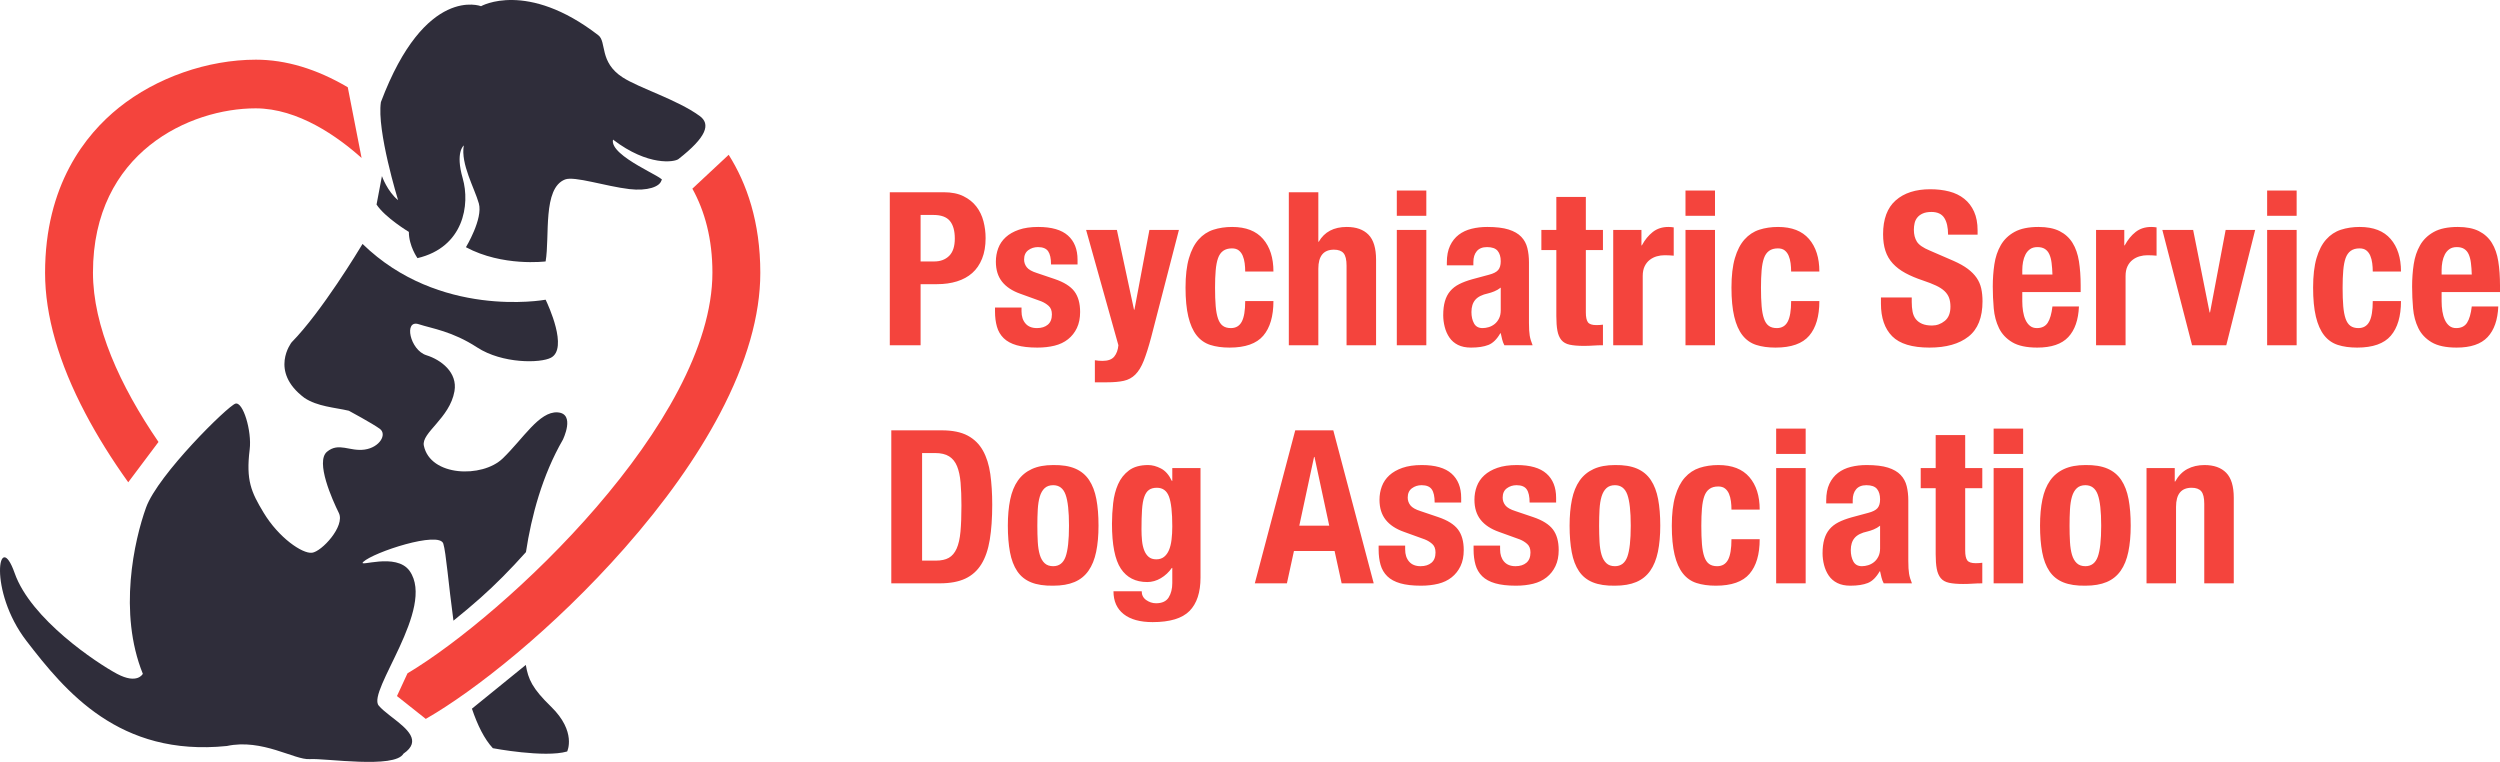 <svg xmlns="http://www.w3.org/2000/svg" width="210" height="64" viewBox="0 0 210 64">
  <g fill="none" fill-rule="evenodd">
    <path fill="#2F2D3A" d="M30.454,20.49 C36.883,26.749 45.605,25.216 45.828,25.176 L45.832,25.175 L45.848,25.208 C46.032,25.592 47.742,29.261 46.286,30.045 C45.402,30.52 42.196,30.558 40.087,29.187 C37.978,27.816 36.314,27.606 35.175,27.234 C33.897,26.819 34.43,29.407 35.819,29.84 C37.065,30.23 38.449,31.293 38.175,32.862 C37.777,35.141 35.381,36.346 35.603,37.431 C36.137,40.034 40.505,40.168 42.223,38.514 C43.943,36.861 45.29,34.548 46.827,34.639 C48.365,34.731 47.28,36.937 47.28,36.937 C45.561,39.918 44.639,43.334 44.18,46.378 C42.865,47.849 41.592,49.13 40.36,50.222 C39.651,50.851 38.894,51.489 38.09,52.136 C37.673,49.078 37.472,46.42 37.238,45.665 C36.898,44.575 31.373,46.38 30.509,47.203 C29.991,47.696 33.285,46.365 34.411,47.965 C36.616,51.104 30.815,58.07 31.81,59.266 C32.036,59.537 32.379,59.818 32.749,60.107 L32.973,60.281 C34.177,61.216 35.469,62.236 33.891,63.308 C33.168,64.595 27.287,63.675 26.02,63.766 C24.754,63.86 22.04,62.021 19.055,62.664 C10.009,63.583 5.485,58.07 2.228,53.844 C-1.029,49.617 -0.124,44.288 1.233,48.146 C2.59,52.006 8.109,55.682 9.827,56.6 C11.547,57.518 11.998,56.6 11.998,56.6 C9.918,51.454 11.274,45.39 12.269,42.633 C13.264,39.877 19.145,34.088 19.779,33.904 C20.411,33.72 21.165,36.195 20.973,37.755 C20.652,40.358 21.1,41.337 22.147,43.07 C23.414,45.169 25.391,46.524 26.206,46.432 C27.019,46.341 29.006,44.195 28.464,43.093 C27.92,41.991 26.473,38.775 27.468,37.947 C28.463,37.12 29.368,37.947 30.634,37.764 C31.9,37.58 32.534,36.477 31.9,36.018 C31.268,35.559 29.303,34.502 29.303,34.502 C28.127,34.226 26.651,34.153 25.565,33.417 C22.581,31.179 24.497,28.753 24.497,28.753 C27.013,26.197 30.183,20.942 30.437,20.517 L30.454,20.49 Z M46.286,59.357 C48.456,61.47 47.641,63.125 47.641,63.125 C45.742,63.675 41.4,62.849 41.4,62.849 C40.685,62.083 40.11,60.911 39.642,59.529 L44.168,55.854 C44.373,57.066 44.711,57.825 46.286,59.357 Z M50.26,2.961 C50.974,3.512 50.313,5.213 52.303,6.5 C53.705,7.406 56.869,8.36 58.769,9.738 C59.712,10.423 59.368,11.504 56.987,13.364 C56.674,13.609 54.46,13.996 51.493,11.727 C51.164,13.141 56.131,15.017 55.559,15.15 C55.435,15.684 54.386,16.061 52.866,15.884 C50.878,15.652 48.248,14.772 47.464,15.076 C45.565,15.811 46.195,19.846 45.832,21.96 C45.832,21.96 42.214,22.42 39.138,20.765 C39.138,20.765 40.586,18.376 40.223,17.09 C39.862,15.802 38.686,13.782 38.958,12.219 C38.958,12.219 38.233,12.77 38.867,14.977 C39.499,17.181 38.958,20.765 35.068,21.683 C35.068,21.683 34.344,20.673 34.344,19.479 C34.344,19.479 32.353,18.284 31.63,17.181 L32.082,14.792 C32.082,14.792 32.534,16.079 33.439,16.814 C33.439,16.814 31.635,10.964 31.996,8.575 C35.721,-1.311 40.407,0.52 40.407,0.52 C40.407,0.52 44.252,-1.677 50.26,2.961 Z"/>
    <path fill="#F4443D" fill-rule="nonzero" d="M61.209 13.002C62.723 15.402 63.866 18.633 63.866 22.919 63.866 26.495 62.724 30.473 60.473 34.743 58.545 38.4 55.846 42.206 52.452 46.056 46.497 52.812 39.889 58.025 35.765 60.388L33.345 58.469 34.229 56.56C42.422 51.672 59.843 35.415 59.843 22.895 59.843 20.061 59.202 17.732 58.159 15.848L61.209 13.002zM21.503 5.013C24.012 5.013 26.606 5.793 29.213 7.33L30.373 13.269C28.39 11.495 25.05 9.101 21.471 9.101 15.979 9.101 7.809 12.775 7.809 22.895 7.809 27.389 10.055 32.365 13.313 37.124L10.772 40.511C9.376 38.559 8.175 36.631 7.18 34.743 4.928 30.473 3.786 26.495 3.786 22.919 3.786 15.554 7.162 11.304 9.994 9.036 13.139 6.517 17.442 5.013 21.503 5.013zM77.33 29L77.33 23.87 78.713 23.87C79.324 23.87 79.881 23.792 80.384 23.636 80.887 23.48 81.315 23.246 81.668 22.934 82.021 22.622 82.297 22.22 82.494 21.728 82.692 21.236 82.791 20.66 82.791 20 82.791 19.52 82.731 19.049 82.611 18.587 82.491 18.125 82.294 17.714 82.018 17.354 81.743 16.994 81.38 16.703 80.931 16.481 80.482 16.259 79.929 16.148 79.27 16.148L74.743 16.148 74.743 29 77.33 29zM78.48 21.962L77.33 21.962 77.33 18.056 78.408 18.056C79.054 18.056 79.515 18.224 79.791 18.56 80.066 18.896 80.204 19.388 80.204 20.036 80.204 20.696 80.045 21.182 79.728 21.494 79.411 21.806 78.994 21.962 78.48 21.962zM87.137 29.198C87.664 29.198 88.146 29.144 88.583 29.036 89.02 28.928 89.398 28.748 89.715 28.496 90.032 28.244 90.281 27.929 90.46 27.551 90.64 27.173 90.73 26.726 90.73 26.21 90.73 25.478 90.568 24.899 90.245 24.473 89.922 24.047 89.371 23.702 88.592 23.438L87.102 22.934C86.682 22.802 86.398 22.64 86.248 22.448 86.099 22.256 86.024 22.04 86.024 21.8 86.024 21.452 86.141 21.191 86.374 21.017 86.608 20.843 86.88 20.756 87.191 20.756 87.598 20.756 87.883 20.873 88.045 21.107 88.206 21.341 88.287 21.71 88.287 22.214L90.514 22.214 90.514 21.818C90.514 20.942 90.245 20.264 89.706 19.784 89.167 19.304 88.335 19.064 87.209 19.064 86.575 19.064 86.033 19.142 85.584 19.298 85.135 19.454 84.766 19.664 84.479 19.928 84.192 20.192 83.982 20.501 83.85 20.855 83.719 21.209 83.653 21.584 83.653 21.98 83.653 22.664 83.826 23.225 84.174 23.663 84.521 24.101 85.036 24.44 85.718 24.68L87.461 25.31C87.7 25.406 87.91 25.535 88.089 25.697 88.269 25.859 88.359 26.096 88.359 26.408 88.359 26.792 88.245 27.08 88.018 27.272 87.79 27.464 87.485 27.56 87.102 27.56 86.682 27.56 86.362 27.431 86.141 27.173 85.919 26.915 85.808 26.576 85.808 26.156L85.808 25.832 83.581 25.832 83.581 26.174C83.581 26.642 83.635 27.065 83.743 27.443 83.85 27.821 84.039 28.142 84.308 28.406 84.578 28.67 84.943 28.868 85.404 29 85.865 29.132 86.443 29.198 87.137 29.198zM92.975 32.114C93.55 32.114 94.026 32.072 94.403 31.988 94.78 31.904 95.104 31.727 95.373 31.457 95.643 31.187 95.876 30.803 96.074 30.305 96.271 29.807 96.478 29.156 96.693 28.352L99.029 19.316 96.55 19.316 95.292 26.012 95.256 26.012 93.819 19.316 91.233 19.316 93.945 29C93.909 29.396 93.792 29.714 93.595 29.954 93.397 30.194 93.071 30.314 92.616 30.314 92.4 30.314 92.185 30.296 91.969 30.26L91.969 32.114 92.975 32.114zM103.286 29.198C104.603 29.198 105.546 28.865 106.115 28.199 106.683 27.533 106.968 26.564 106.968 25.292L104.597 25.292C104.597 26.084 104.501 26.66 104.309 27.02 104.118 27.38 103.812 27.56 103.393 27.56 103.118 27.56 102.893 27.497 102.72 27.371 102.546 27.245 102.411 27.044 102.316 26.768 102.22 26.492 102.154 26.141 102.118 25.715 102.082 25.289 102.064 24.776 102.064 24.176 102.064 23.612 102.082 23.123 102.118 22.709 102.154 22.295 102.22 21.953 102.316 21.683 102.411 21.413 102.555 21.209 102.747 21.071 102.938 20.933 103.184 20.864 103.483 20.864 103.723 20.864 103.914 20.921 104.058 21.035 104.202 21.149 104.312 21.299 104.39 21.485 104.468 21.671 104.522 21.878 104.552 22.106 104.582 22.334 104.597 22.568 104.597 22.808L106.968 22.808C106.968 21.656 106.677 20.744 106.097 20.072 105.516 19.4 104.651 19.064 103.501 19.064 102.926 19.064 102.399 19.142 101.92 19.298 101.441 19.454 101.028 19.727 100.681 20.117 100.334 20.507 100.064 21.029 99.873 21.683 99.681 22.337 99.585 23.162 99.585 24.158 99.585 25.13 99.663 25.943 99.819 26.597 99.975 27.251 100.205 27.773 100.51 28.163 100.816 28.553 101.199 28.823 101.66 28.973 102.121 29.123 102.663 29.198 103.286 29.198zM110.74 29L110.74 22.574C110.74 21.506 111.177 20.972 112.051 20.972 112.422 20.972 112.692 21.071 112.86 21.269 113.027 21.467 113.111 21.818 113.111 22.322L113.111 29 115.59 29 115.59 21.818C115.59 20.846 115.377 20.144 114.952 19.712 114.527 19.28 113.919 19.064 113.129 19.064 112.039 19.064 111.255 19.478 110.776 20.306L110.74 20.306 110.74 16.148 108.261 16.148 108.261 29 110.74 29zM119.811 18.128L119.811 16.004 117.332 16.004 117.332 18.128 119.811 18.128zM119.811 29L119.811 19.316 117.332 19.316 117.332 29 119.811 29zM123.565 29.198C124.164 29.198 124.652 29.123 125.029 28.973 125.406 28.823 125.739 28.496 126.026 27.992L126.062 27.992C126.098 28.16 126.137 28.331 126.179 28.505 126.221 28.679 126.283 28.844 126.367 29L128.738 29C128.619 28.712 128.538 28.442 128.496 28.19 128.454 27.938 128.433 27.584 128.433 27.128L128.433 22.034C128.433 21.602 128.388 21.203 128.298 20.837 128.208 20.471 128.038 20.156 127.786 19.892 127.535 19.628 127.182 19.424 126.726 19.28 126.271 19.136 125.673 19.064 124.93 19.064 124.463 19.064 124.023 19.115 123.61 19.217 123.197 19.319 122.838 19.487 122.532 19.721 122.227 19.955 121.984 20.261 121.805 20.639 121.625 21.017 121.535 21.488 121.535 22.052L121.535 22.286 123.763 22.286 123.763 22.016C123.763 21.632 123.858 21.326 124.05 21.098 124.242 20.87 124.529 20.756 124.912 20.756 125.331 20.756 125.628 20.861 125.801 21.071 125.975 21.281 126.062 21.572 126.062 21.944 126.062 22.268 125.99 22.514 125.846 22.682 125.703 22.85 125.445 22.982 125.074 23.078L123.673 23.456C123.242 23.576 122.874 23.714 122.568 23.87 122.263 24.026 122.011 24.221 121.814 24.455 121.616 24.689 121.469 24.971 121.374 25.301 121.278 25.631 121.23 26.024 121.23 26.48 121.23 26.804 121.272 27.131 121.356 27.461 121.44 27.791 121.571 28.088 121.751 28.352 121.931 28.616 122.17 28.823 122.469 28.973 122.769 29.123 123.134 29.198 123.565 29.198zM124.535 27.56C124.2 27.56 123.96 27.428 123.817 27.164 123.673 26.9 123.601 26.582 123.601 26.21 123.601 25.778 123.709 25.436 123.924 25.184 124.14 24.932 124.499 24.752 125.002 24.644 125.158 24.608 125.331 24.551 125.523 24.473 125.715 24.395 125.894 24.29 126.062 24.158L126.062 26.066C126.062 26.33 126.014 26.558 125.918 26.75 125.822 26.942 125.7 27.098 125.55 27.218 125.4 27.338 125.236 27.425 125.056 27.479 124.876 27.533 124.703 27.56 124.535 27.56zM133.031 29.054C133.319 29.054 133.591 29.045 133.849 29.027 134.106 29.009 134.372 29 134.648 29L134.648 27.272C134.564 27.284 134.474 27.293 134.378 27.299 134.283 27.305 134.187 27.308 134.091 27.308 133.732 27.308 133.495 27.227 133.382 27.065 133.268 26.903 133.211 26.63 133.211 26.246L133.211 21.008 134.648 21.008 134.648 19.316 133.211 19.316 133.211 16.544 130.732 16.544 130.732 19.316 129.475 19.316 129.475 21.008 130.732 21.008 130.732 26.552C130.732 27.044 130.762 27.452 130.822 27.776 130.882 28.1 130.993 28.361 131.154 28.559 131.316 28.757 131.549 28.889 131.855 28.955 132.16 29.021 132.552 29.054 133.031 29.054zM137.989 29L137.989 23.186C137.989 22.862 138.043 22.589 138.151 22.367 138.258 22.145 138.402 21.965 138.582 21.827 138.761 21.689 138.959 21.59 139.174 21.53 139.39 21.47 139.605 21.44 139.821 21.44 139.953 21.44 140.081 21.443 140.207 21.449 140.333 21.455 140.462 21.464 140.593 21.476L140.593 19.1C140.522 19.088 140.447 19.079 140.369 19.073 140.291 19.067 140.216 19.064 140.144 19.064 139.629 19.064 139.192 19.205 138.833 19.487 138.474 19.769 138.169 20.144 137.917 20.612L137.881 20.612 137.881 19.316 135.51 19.316 135.51 29 137.989 29zM144.06 18.128L144.06 16.004 141.581 16.004 141.581 18.128 144.06 18.128zM144.06 29L144.06 19.316 141.581 19.316 141.581 29 144.06 29zM149.144 29.198C150.461 29.198 151.404 28.865 151.973 28.199 152.541 27.533 152.826 26.564 152.826 25.292L150.455 25.292C150.455 26.084 150.359 26.66 150.167 27.02 149.976 27.38 149.67 27.56 149.251 27.56 148.976 27.56 148.751 27.497 148.578 27.371 148.404 27.245 148.269 27.044 148.174 26.768 148.078 26.492 148.012 26.141 147.976 25.715 147.94 25.289 147.922 24.776 147.922 24.176 147.922 23.612 147.94 23.123 147.976 22.709 148.012 22.295 148.078 21.953 148.174 21.683 148.269 21.413 148.413 21.209 148.605 21.071 148.796 20.933 149.042 20.864 149.341 20.864 149.581 20.864 149.772 20.921 149.916 21.035 150.06 21.149 150.17 21.299 150.248 21.485 150.326 21.671 150.38 21.878 150.41 22.106 150.44 22.334 150.455 22.568 150.455 22.808L152.826 22.808C152.826 21.656 152.535 20.744 151.955 20.072 151.374 19.4 150.509 19.064 149.359 19.064 148.784 19.064 148.257 19.142 147.778 19.298 147.299 19.454 146.886 19.727 146.539 20.117 146.192 20.507 145.922 21.029 145.731 21.683 145.539 22.337 145.443 23.162 145.443 24.158 145.443 25.13 145.521 25.943 145.677 26.597 145.832 27.251 146.063 27.773 146.368 28.163 146.674 28.553 147.057 28.823 147.518 28.973 147.979 29.123 148.521 29.198 149.144 29.198zM162.076 29.198C163.477 29.198 164.57 28.889 165.355 28.271 166.139 27.653 166.531 26.666 166.531 25.31 166.531 24.914 166.495 24.554 166.423 24.23 166.351 23.906 166.223 23.609 166.037 23.339 165.852 23.069 165.603 22.817 165.292 22.583 164.98 22.349 164.579 22.124 164.088 21.908L162.094 21.044C161.544 20.816 161.184 20.567 161.017 20.297 160.849 20.027 160.765 19.694 160.765 19.298 160.765 19.106 160.786 18.92 160.828 18.74 160.87 18.56 160.948 18.401 161.062 18.263 161.175 18.125 161.328 18.014 161.52 17.93 161.711 17.846 161.951 17.804 162.238 17.804 162.741 17.804 163.1 17.969 163.316 18.299 163.531 18.629 163.639 19.1 163.639 19.712L166.118 19.712 166.118 19.352C166.118 18.74 166.019 18.215 165.822 17.777 165.624 17.339 165.349 16.979 164.995 16.697 164.642 16.415 164.223 16.211 163.738 16.085 163.253 15.959 162.723 15.896 162.148 15.896 160.915 15.896 159.945 16.208 159.238 16.832 158.532 17.456 158.179 18.404 158.179 19.676 158.179 20.204 158.244 20.669 158.376 21.071 158.508 21.473 158.714 21.827 158.996 22.133 159.277 22.439 159.628 22.706 160.047 22.934 160.466 23.162 160.963 23.372 161.538 23.564 161.969 23.708 162.331 23.849 162.624 23.987 162.918 24.125 163.154 24.278 163.334 24.446 163.513 24.614 163.642 24.803 163.72 25.013 163.798 25.223 163.837 25.472 163.837 25.76 163.837 26.3 163.678 26.699 163.361 26.957 163.043 27.215 162.687 27.344 162.292 27.344 161.957 27.344 161.678 27.296 161.457 27.2 161.235 27.104 161.059 26.972 160.927 26.804 160.795 26.636 160.705 26.429 160.657 26.183 160.609 25.937 160.586 25.664 160.586 25.364L160.586 24.986 157.999 24.986 157.999 25.508C157.999 26.696 158.313 27.608 158.942 28.244 159.571 28.88 160.615 29.198 162.076 29.198zM171.129 29.198C172.315 29.198 173.183 28.904 173.734 28.316 174.285 27.728 174.584 26.87 174.632 25.742L172.405 25.742C172.333 26.354 172.201 26.81 172.01 27.11 171.818 27.41 171.513 27.56 171.094 27.56 170.866 27.56 170.674 27.497 170.519 27.371 170.363 27.245 170.237 27.077 170.142 26.867 170.046 26.657 169.977 26.417 169.935 26.147 169.893 25.877 169.872 25.598 169.872 25.31L169.872 24.536 174.776 24.536 174.776 23.978C174.776 23.234 174.728 22.559 174.632 21.953 174.536 21.347 174.357 20.831 174.093 20.405 173.83 19.979 173.468 19.649 173.007 19.415 172.545 19.181 171.956 19.064 171.237 19.064 170.399 19.064 169.728 19.202 169.225 19.478 168.722 19.754 168.336 20.126 168.067 20.594 167.797 21.062 167.618 21.596 167.528 22.196 167.438 22.796 167.393 23.42 167.393 24.068 167.393 24.68 167.42 25.292 167.474 25.904 167.528 26.516 167.675 27.068 167.914 27.56 168.154 28.052 168.525 28.448 169.028 28.748 169.531 29.048 170.231 29.198 171.129 29.198zM172.405 23.06L169.872 23.06 169.872 22.682C169.872 22.454 169.893 22.226 169.935 21.998 169.977 21.77 170.046 21.563 170.142 21.377 170.237 21.191 170.366 21.041 170.528 20.927 170.689 20.813 170.896 20.756 171.147 20.756 171.399 20.756 171.605 20.807 171.767 20.909 171.929 21.011 172.055 21.161 172.144 21.359 172.234 21.557 172.297 21.797 172.333 22.079 172.369 22.361 172.393 22.688 172.405 23.06zM178.548 29L178.548 23.186C178.548 22.862 178.602 22.589 178.71 22.367 178.817 22.145 178.961 21.965 179.141 21.827 179.32 21.689 179.518 21.59 179.733 21.53 179.949 21.47 180.165 21.44 180.38 21.44 180.512 21.44 180.641 21.443 180.766 21.449 180.892 21.455 181.021 21.464 181.152 21.476L181.152 19.1C181.081 19.088 181.006 19.079 180.928 19.073 180.85 19.067 180.775 19.064 180.703 19.064 180.188 19.064 179.751 19.205 179.392 19.487 179.033 19.769 178.728 20.144 178.476 20.612L178.44 20.612 178.44 19.316 176.069 19.316 176.069 29 178.548 29zM187.008 29L189.433 19.316 186.954 19.316 185.643 26.246 185.607 26.246 184.224 19.316 181.637 19.316 184.134 29 187.008 29zM192.918 18.128L192.918 16.004 190.439 16.004 190.439 18.128 192.918 18.128zM192.918 29L192.918 19.316 190.439 19.316 190.439 29 192.918 29zM198.001 29.198C199.318 29.198 200.261 28.865 200.83 28.199 201.399 27.533 201.683 26.564 201.683 25.292L199.312 25.292C199.312 26.084 199.217 26.66 199.025 27.02 198.833 27.38 198.528 27.56 198.109 27.56 197.833 27.56 197.609 27.497 197.435 27.371 197.262 27.245 197.127 27.044 197.031 26.768 196.935 26.492 196.87 26.141 196.834 25.715 196.798 25.289 196.78 24.776 196.78 24.176 196.78 23.612 196.798 23.123 196.834 22.709 196.87 22.295 196.935 21.953 197.031 21.683 197.127 21.413 197.271 21.209 197.462 21.071 197.654 20.933 197.899 20.864 198.199 20.864 198.438 20.864 198.63 20.921 198.774 21.035 198.917 21.149 199.028 21.299 199.106 21.485 199.184 21.671 199.238 21.878 199.267 22.106 199.297 22.334 199.312 22.568 199.312 22.808L201.683 22.808C201.683 21.656 201.393 20.744 200.812 20.072 200.231 19.4 199.366 19.064 198.217 19.064 197.642 19.064 197.115 19.142 196.636 19.298 196.157 19.454 195.744 19.727 195.397 20.117 195.049 20.507 194.78 21.029 194.588 21.683 194.397 22.337 194.301 23.162 194.301 24.158 194.301 25.13 194.379 25.943 194.534 26.597 194.69 27.251 194.921 27.773 195.226 28.163 195.531 28.553 195.915 28.823 196.376 28.973 196.837 29.123 197.378 29.198 198.001 29.198zM206.354 29.198C207.539 29.198 208.407 28.904 208.958 28.316 209.509 27.728 209.808 26.87 209.856 25.742L207.629 25.742C207.557 26.354 207.425 26.81 207.234 27.11 207.042 27.41 206.737 27.56 206.318 27.56 206.09 27.56 205.899 27.497 205.743 27.371 205.587 27.245 205.462 27.077 205.366 26.867 205.27 26.657 205.201 26.417 205.159 26.147 205.117 25.877 205.096 25.598 205.096 25.31L205.096 24.536 210 24.536 210 23.978C210 23.234 209.952 22.559 209.856 21.953 209.761 21.347 209.581 20.831 209.317 20.405 209.054 19.979 208.692 19.649 208.231 19.415 207.77 19.181 207.18 19.064 206.461 19.064 205.623 19.064 204.953 19.202 204.45 19.478 203.947 19.754 203.56 20.126 203.291 20.594 203.022 21.062 202.842 21.596 202.752 22.196 202.662 22.796 202.617 23.42 202.617 24.068 202.617 24.68 202.644 25.292 202.698 25.904 202.752 26.516 202.899 27.068 203.138 27.56 203.378 28.052 203.749 28.448 204.252 28.748 204.755 29.048 205.456 29.198 206.354 29.198zM207.629 23.06L205.096 23.06 205.096 22.682C205.096 22.454 205.117 22.226 205.159 21.998 205.201 21.77 205.27 21.563 205.366 21.377 205.462 21.191 205.59 21.041 205.752 20.927 205.914 20.813 206.12 20.756 206.372 20.756 206.623 20.756 206.83 20.807 206.991 20.909 207.153 21.011 207.279 21.161 207.369 21.359 207.458 21.557 207.521 21.797 207.557 22.079 207.593 22.361 207.617 22.688 207.629 23.06zM78.947 49C79.809 49 80.521 48.868 81.084 48.604 81.647 48.34 82.096 47.938 82.431 47.398 82.767 46.858 83.003 46.171 83.141 45.337 83.279 44.503 83.347 43.522 83.347 42.394 83.347 41.446 83.293 40.588 83.186 39.82 83.078 39.052 82.871 38.395 82.566 37.849 82.261 37.303 81.833 36.883 81.282 36.589 80.731 36.295 80.006 36.148 79.108 36.148L74.869 36.148 74.869 49 78.947 49zM78.605 47.092L77.456 47.092 77.456 38.056 78.551 38.056C79.042 38.056 79.435 38.149 79.728 38.335 80.021 38.521 80.243 38.797 80.393 39.163 80.542 39.529 80.641 39.988 80.689 40.54 80.737 41.092 80.761 41.734 80.761 42.466 80.761 43.342 80.734 44.074 80.68 44.662 80.626 45.25 80.518 45.724 80.357 46.084 80.195 46.444 79.976 46.702 79.701 46.858 79.426 47.014 79.06 47.092 78.605 47.092zM88.467 49.198C89.173 49.198 89.769 49.096 90.254 48.892 90.739 48.688 91.131 48.373 91.43 47.947 91.73 47.521 91.945 46.99 92.077 46.354 92.209 45.718 92.275 44.986 92.275 44.158 92.275 43.306 92.215 42.562 92.095 41.926 91.975 41.29 91.772 40.756 91.484 40.324 91.197 39.892 90.808 39.571 90.317 39.361 89.826 39.151 89.209 39.052 88.467 39.064 87.76 39.064 87.164 39.175 86.679 39.397 86.194 39.619 85.802 39.943 85.503 40.369 85.203 40.795 84.988 41.326 84.856 41.962 84.724 42.598 84.659 43.33 84.659 44.158 84.659 44.998 84.718 45.739 84.838 46.381 84.958 47.023 85.162 47.557 85.449 47.983 85.736 48.409 86.126 48.721 86.617 48.919 87.107 49.117 87.724 49.21 88.467 49.198zM88.467 47.56C88.167 47.56 87.928 47.476 87.748 47.308 87.569 47.14 87.434 46.906 87.344 46.606 87.254 46.306 87.197 45.946 87.173 45.526 87.149 45.106 87.137 44.65 87.137 44.158 87.137 43.666 87.149 43.21 87.173 42.79 87.197 42.37 87.254 42.01 87.344 41.71 87.434 41.41 87.569 41.176 87.748 41.008 87.928 40.84 88.167 40.756 88.467 40.756 88.97 40.756 89.317 41.02 89.508 41.548 89.7 42.076 89.796 42.946 89.796 44.158 89.796 45.37 89.7 46.24 89.508 46.768 89.317 47.296 88.97 47.56 88.467 47.56zM96.819 52.258C98.268 52.258 99.301 51.946 99.918 51.322 100.534 50.698 100.843 49.762 100.843 48.514L100.843 39.316 98.472 39.316 98.472 40.396 98.436 40.396C98.196 39.892 97.891 39.544 97.52 39.352 97.148 39.16 96.789 39.064 96.442 39.064 95.771 39.064 95.235 39.214 94.834 39.514 94.433 39.814 94.128 40.201 93.918 40.675 93.709 41.149 93.571 41.68 93.505 42.268 93.439 42.856 93.406 43.432 93.406 43.996 93.406 45.76 93.655 47.017 94.152 47.767 94.649 48.517 95.388 48.892 96.37 48.892 96.765 48.892 97.145 48.784 97.511 48.568 97.876 48.352 98.184 48.064 98.436 47.704L98.472 47.704 98.472 48.982C98.472 49.462 98.37 49.864 98.166 50.188 97.963 50.512 97.609 50.674 97.107 50.674 96.951 50.674 96.804 50.65 96.666 50.602 96.529 50.554 96.4 50.488 96.28 50.404 96.029 50.224 95.903 49.978 95.903 49.666L93.532 49.666C93.532 50.494 93.816 51.133 94.385 51.583 94.954 52.033 95.765 52.258 96.819 52.258zM97.125 46.984C96.861 46.984 96.648 46.915 96.487 46.777 96.325 46.639 96.199 46.453 96.11 46.219 96.02 45.985 95.96 45.718 95.93 45.418 95.9 45.118 95.885 44.8 95.885 44.464 95.885 43.816 95.9 43.267 95.93 42.817 95.96 42.367 96.023 42.007 96.119 41.737 96.214 41.467 96.346 41.272 96.514 41.152 96.681 41.032 96.903 40.972 97.178 40.972 97.669 40.972 98.008 41.218 98.193 41.71 98.379 42.202 98.472 43.036 98.472 44.212 98.472 44.62 98.451 44.995 98.409 45.337 98.367 45.679 98.295 45.97 98.193 46.21 98.091 46.45 97.954 46.639 97.78 46.777 97.606 46.915 97.388 46.984 97.125 46.984zM108.1 49L108.692 46.282 112.105 46.282 112.698 49 115.392 49 111.997 36.148 108.8 36.148 105.405 49 108.1 49zM111.656 44.158L109.141 44.158 110.381 38.38 110.417 38.38 111.656 44.158zM119.362 49.198C119.889 49.198 120.371 49.144 120.808 49.036 121.245 48.928 121.622 48.748 121.94 48.496 122.257 48.244 122.505 47.929 122.685 47.551 122.865 47.173 122.954 46.726 122.954 46.21 122.954 45.478 122.793 44.899 122.469 44.473 122.146 44.047 121.595 43.702 120.817 43.438L119.326 42.934C118.907 42.802 118.622 42.64 118.473 42.448 118.323 42.256 118.248 42.04 118.248 41.8 118.248 41.452 118.365 41.191 118.599 41.017 118.832 40.843 119.104 40.756 119.416 40.756 119.823 40.756 120.107 40.873 120.269 41.107 120.431 41.341 120.511 41.71 120.511 42.214L122.739 42.214 122.739 41.818C122.739 40.942 122.469 40.264 121.931 39.784 121.392 39.304 120.559 39.064 119.434 39.064 118.799 39.064 118.257 39.142 117.808 39.298 117.359 39.454 116.991 39.664 116.703 39.928 116.416 40.192 116.207 40.501 116.075 40.855 115.943 41.209 115.877 41.584 115.877 41.98 115.877 42.664 116.051 43.225 116.398 43.663 116.745 44.101 117.26 44.44 117.943 44.68L119.685 45.31C119.925 45.406 120.134 45.535 120.314 45.697 120.494 45.859 120.583 46.096 120.583 46.408 120.583 46.792 120.47 47.08 120.242 47.272 120.015 47.464 119.709 47.56 119.326 47.56 118.907 47.56 118.587 47.431 118.365 47.173 118.143 46.915 118.033 46.576 118.033 46.156L118.033 45.832 115.805 45.832 115.805 46.174C115.805 46.642 115.859 47.065 115.967 47.443 116.075 47.821 116.263 48.142 116.533 48.406 116.802 48.67 117.168 48.868 117.629 49 118.09 49.132 118.667 49.198 119.362 49.198zM127.337 49.198C127.864 49.198 128.346 49.144 128.783 49.036 129.22 48.928 129.597 48.748 129.915 48.496 130.232 48.244 130.481 47.929 130.66 47.551 130.84 47.173 130.93 46.726 130.93 46.21 130.93 45.478 130.768 44.899 130.445 44.473 130.121 44.047 129.571 43.702 128.792 43.438L127.301 42.934C126.882 42.802 126.598 42.64 126.448 42.448 126.298 42.256 126.224 42.04 126.224 41.8 126.224 41.452 126.34 41.191 126.574 41.017 126.807 40.843 127.08 40.756 127.391 40.756 127.798 40.756 128.083 40.873 128.244 41.107 128.406 41.341 128.487 41.71 128.487 42.214L130.714 42.214 130.714 41.818C130.714 40.942 130.445 40.264 129.906 39.784 129.367 39.304 128.535 39.064 127.409 39.064 126.774 39.064 126.233 39.142 125.783 39.298 125.334 39.454 124.966 39.664 124.679 39.928 124.391 40.192 124.182 40.501 124.05 40.855 123.918 41.209 123.853 41.584 123.853 41.98 123.853 42.664 124.026 43.225 124.373 43.663 124.721 44.101 125.236 44.44 125.918 44.68L127.661 45.31C127.9 45.406 128.11 45.535 128.289 45.697 128.469 45.859 128.559 46.096 128.559 46.408 128.559 46.792 128.445 47.08 128.217 47.272 127.99 47.464 127.684 47.56 127.301 47.56 126.882 47.56 126.562 47.431 126.34 47.173 126.119 46.915 126.008 46.576 126.008 46.156L126.008 45.832 123.781 45.832 123.781 46.174C123.781 46.642 123.835 47.065 123.942 47.443 124.05 47.821 124.239 48.142 124.508 48.406 124.778 48.67 125.143 48.868 125.604 49 126.065 49.132 126.643 49.198 127.337 49.198zM135.654 49.198C136.36 49.198 136.956 49.096 137.441 48.892 137.926 48.688 138.318 48.373 138.618 47.947 138.917 47.521 139.132 46.99 139.264 46.354 139.396 45.718 139.462 44.986 139.462 44.158 139.462 43.306 139.402 42.562 139.282 41.926 139.162 41.29 138.959 40.756 138.671 40.324 138.384 39.892 137.995 39.571 137.504 39.361 137.013 39.151 136.396 39.052 135.654 39.064 134.947 39.064 134.352 39.175 133.867 39.397 133.382 39.619 132.989 39.943 132.69 40.369 132.391 40.795 132.175 41.326 132.043 41.962 131.912 42.598 131.846 43.33 131.846 44.158 131.846 44.998 131.906 45.739 132.025 46.381 132.145 47.023 132.349 47.557 132.636 47.983 132.923 48.409 133.313 48.721 133.804 48.919 134.295 49.117 134.911 49.21 135.654 49.198zM135.654 47.56C135.354 47.56 135.115 47.476 134.935 47.308 134.756 47.14 134.621 46.906 134.531 46.606 134.441 46.306 134.384 45.946 134.36 45.526 134.337 45.106 134.325 44.65 134.325 44.158 134.325 43.666 134.337 43.21 134.36 42.79 134.384 42.37 134.441 42.01 134.531 41.71 134.621 41.41 134.756 41.176 134.935 41.008 135.115 40.84 135.354 40.756 135.654 40.756 136.157 40.756 136.504 41.02 136.696 41.548 136.887 42.076 136.983 42.946 136.983 44.158 136.983 45.37 136.887 46.24 136.696 46.768 136.504 47.296 136.157 47.56 135.654 47.56zM144.132 49.198C145.449 49.198 146.392 48.865 146.961 48.199 147.53 47.533 147.814 46.564 147.814 45.292L145.443 45.292C145.443 46.084 145.347 46.66 145.156 47.02 144.964 47.38 144.659 47.56 144.24 47.56 143.964 47.56 143.74 47.497 143.566 47.371 143.393 47.245 143.258 47.044 143.162 46.768 143.066 46.492 143 46.141 142.964 45.715 142.929 45.289 142.911 44.776 142.911 44.176 142.911 43.612 142.929 43.123 142.964 42.709 143 42.295 143.066 41.953 143.162 41.683 143.258 41.413 143.402 41.209 143.593 41.071 143.785 40.933 144.03 40.864 144.33 40.864 144.569 40.864 144.761 40.921 144.904 41.035 145.048 41.149 145.159 41.299 145.237 41.485 145.315 41.671 145.368 41.878 145.398 42.106 145.428 42.334 145.443 42.568 145.443 42.808L147.814 42.808C147.814 41.656 147.524 40.744 146.943 40.072 146.362 39.4 145.497 39.064 144.348 39.064 143.773 39.064 143.246 39.142 142.767 39.298 142.288 39.454 141.875 39.727 141.527 40.117 141.18 40.507 140.911 41.029 140.719 41.683 140.528 42.337 140.432 43.162 140.432 44.158 140.432 45.13 140.51 45.943 140.665 46.597 140.821 47.251 141.051 47.773 141.357 48.163 141.662 48.553 142.045 48.823 142.506 48.973 142.967 49.123 143.509 49.198 144.132 49.198zM151.676 38.128L151.676 36.004 149.197 36.004 149.197 38.128 151.676 38.128zM151.676 49L151.676 39.316 149.197 39.316 149.197 49 151.676 49zM155.43 49.198C156.029 49.198 156.517 49.123 156.894 48.973 157.271 48.823 157.604 48.496 157.891 47.992L157.927 47.992C157.963 48.16 158.002 48.331 158.044 48.505 158.086 48.679 158.149 48.844 158.232 49L160.603 49C160.484 48.712 160.403 48.442 160.361 48.19 160.319 47.938 160.298 47.584 160.298 47.128L160.298 42.034C160.298 41.602 160.253 41.203 160.163 40.837 160.074 40.471 159.903 40.156 159.651 39.892 159.4 39.628 159.047 39.424 158.592 39.28 158.137 39.136 157.538 39.064 156.795 39.064 156.328 39.064 155.888 39.115 155.475 39.217 155.062 39.319 154.703 39.487 154.398 39.721 154.092 39.955 153.85 40.261 153.67 40.639 153.49 41.017 153.401 41.488 153.401 42.052L153.401 42.286 155.628 42.286 155.628 42.016C155.628 41.632 155.724 41.326 155.915 41.098 156.107 40.87 156.394 40.756 156.778 40.756 157.197 40.756 157.493 40.861 157.667 41.071 157.84 41.281 157.927 41.572 157.927 41.944 157.927 42.268 157.855 42.514 157.712 42.682 157.568 42.85 157.31 42.982 156.939 43.078L155.538 43.456C155.107 43.576 154.739 43.714 154.433 43.87 154.128 44.026 153.877 44.221 153.679 44.455 153.481 44.689 153.335 44.971 153.239 45.301 153.143 45.631 153.095 46.024 153.095 46.48 153.095 46.804 153.137 47.131 153.221 47.461 153.305 47.791 153.437 48.088 153.616 48.352 153.796 48.616 154.035 48.823 154.335 48.973 154.634 49.123 154.999 49.198 155.43 49.198zM156.4 47.56C156.065 47.56 155.826 47.428 155.682 47.164 155.538 46.9 155.466 46.582 155.466 46.21 155.466 45.778 155.574 45.436 155.79 45.184 156.005 44.932 156.364 44.752 156.867 44.644 157.023 44.608 157.197 44.551 157.388 44.473 157.58 44.395 157.759 44.29 157.927 44.158L157.927 46.066C157.927 46.33 157.879 46.558 157.783 46.75 157.688 46.942 157.565 47.098 157.415 47.218 157.265 47.338 157.101 47.425 156.921 47.479 156.742 47.533 156.568 47.56 156.4 47.56zM164.897 49.054C165.184 49.054 165.456 49.045 165.714 49.027 165.971 49.009 166.238 49 166.513 49L166.513 47.272C166.429 47.284 166.339 47.293 166.244 47.299 166.148 47.305 166.052 47.308 165.956 47.308 165.597 47.308 165.361 47.227 165.247 47.065 165.133 46.903 165.076 46.63 165.076 46.246L165.076 41.008 166.513 41.008 166.513 39.316 165.076 39.316 165.076 36.544 162.597 36.544 162.597 39.316 161.34 39.316 161.34 41.008 162.597 41.008 162.597 46.552C162.597 47.044 162.627 47.452 162.687 47.776 162.747 48.1 162.858 48.361 163.019 48.559 163.181 48.757 163.415 48.889 163.72 48.955 164.025 49.021 164.418 49.054 164.897 49.054zM169.944 38.128L169.944 36.004 167.465 36.004 167.465 38.128 169.944 38.128zM169.944 49L169.944 39.316 167.465 39.316 167.465 49 169.944 49zM175.171 49.198C175.877 49.198 176.473 49.096 176.958 48.892 177.443 48.688 177.835 48.373 178.135 47.947 178.434 47.521 178.65 46.99 178.781 46.354 178.913 45.718 178.979 44.986 178.979 44.158 178.979 43.306 178.919 42.562 178.799 41.926 178.68 41.29 178.476 40.756 178.189 40.324 177.901 39.892 177.512 39.571 177.021 39.361 176.53 39.151 175.913 39.052 175.171 39.064 174.464 39.064 173.869 39.175 173.384 39.397 172.899 39.619 172.507 39.943 172.207 40.369 171.908 40.795 171.692 41.326 171.561 41.962 171.429 42.598 171.363 43.33 171.363 44.158 171.363 44.998 171.423 45.739 171.543 46.381 171.662 47.023 171.866 47.557 172.153 47.983 172.441 48.409 172.83 48.721 173.321 48.919 173.812 49.117 174.429 49.21 175.171 49.198zM175.171 47.56C174.872 47.56 174.632 47.476 174.452 47.308 174.273 47.14 174.138 46.906 174.048 46.606 173.959 46.306 173.902 45.946 173.878 45.526 173.854 45.106 173.842 44.65 173.842 44.158 173.842 43.666 173.854 43.21 173.878 42.79 173.902 42.37 173.959 42.01 174.048 41.71 174.138 41.41 174.273 41.176 174.452 41.008 174.632 40.84 174.872 40.756 175.171 40.756 175.674 40.756 176.021 41.02 176.213 41.548 176.404 42.076 176.5 42.946 176.5 44.158 176.5 45.37 176.404 46.24 176.213 46.768 176.021 47.296 175.674 47.56 175.171 47.56zM182.787 49L182.787 42.574C182.787 41.506 183.224 40.972 184.098 40.972 184.469 40.972 184.739 41.071 184.907 41.269 185.074 41.467 185.158 41.818 185.158 42.322L185.158 49 187.637 49 187.637 41.818C187.637 40.846 187.424 40.144 186.999 39.712 186.574 39.28 185.966 39.064 185.176 39.064 184.637 39.064 184.158 39.175 183.739 39.397 183.32 39.619 182.979 39.97 182.715 40.45L182.679 40.45 182.679 39.316 180.308 39.316 180.308 49 182.787 49z"/>
  </g>
</svg>
